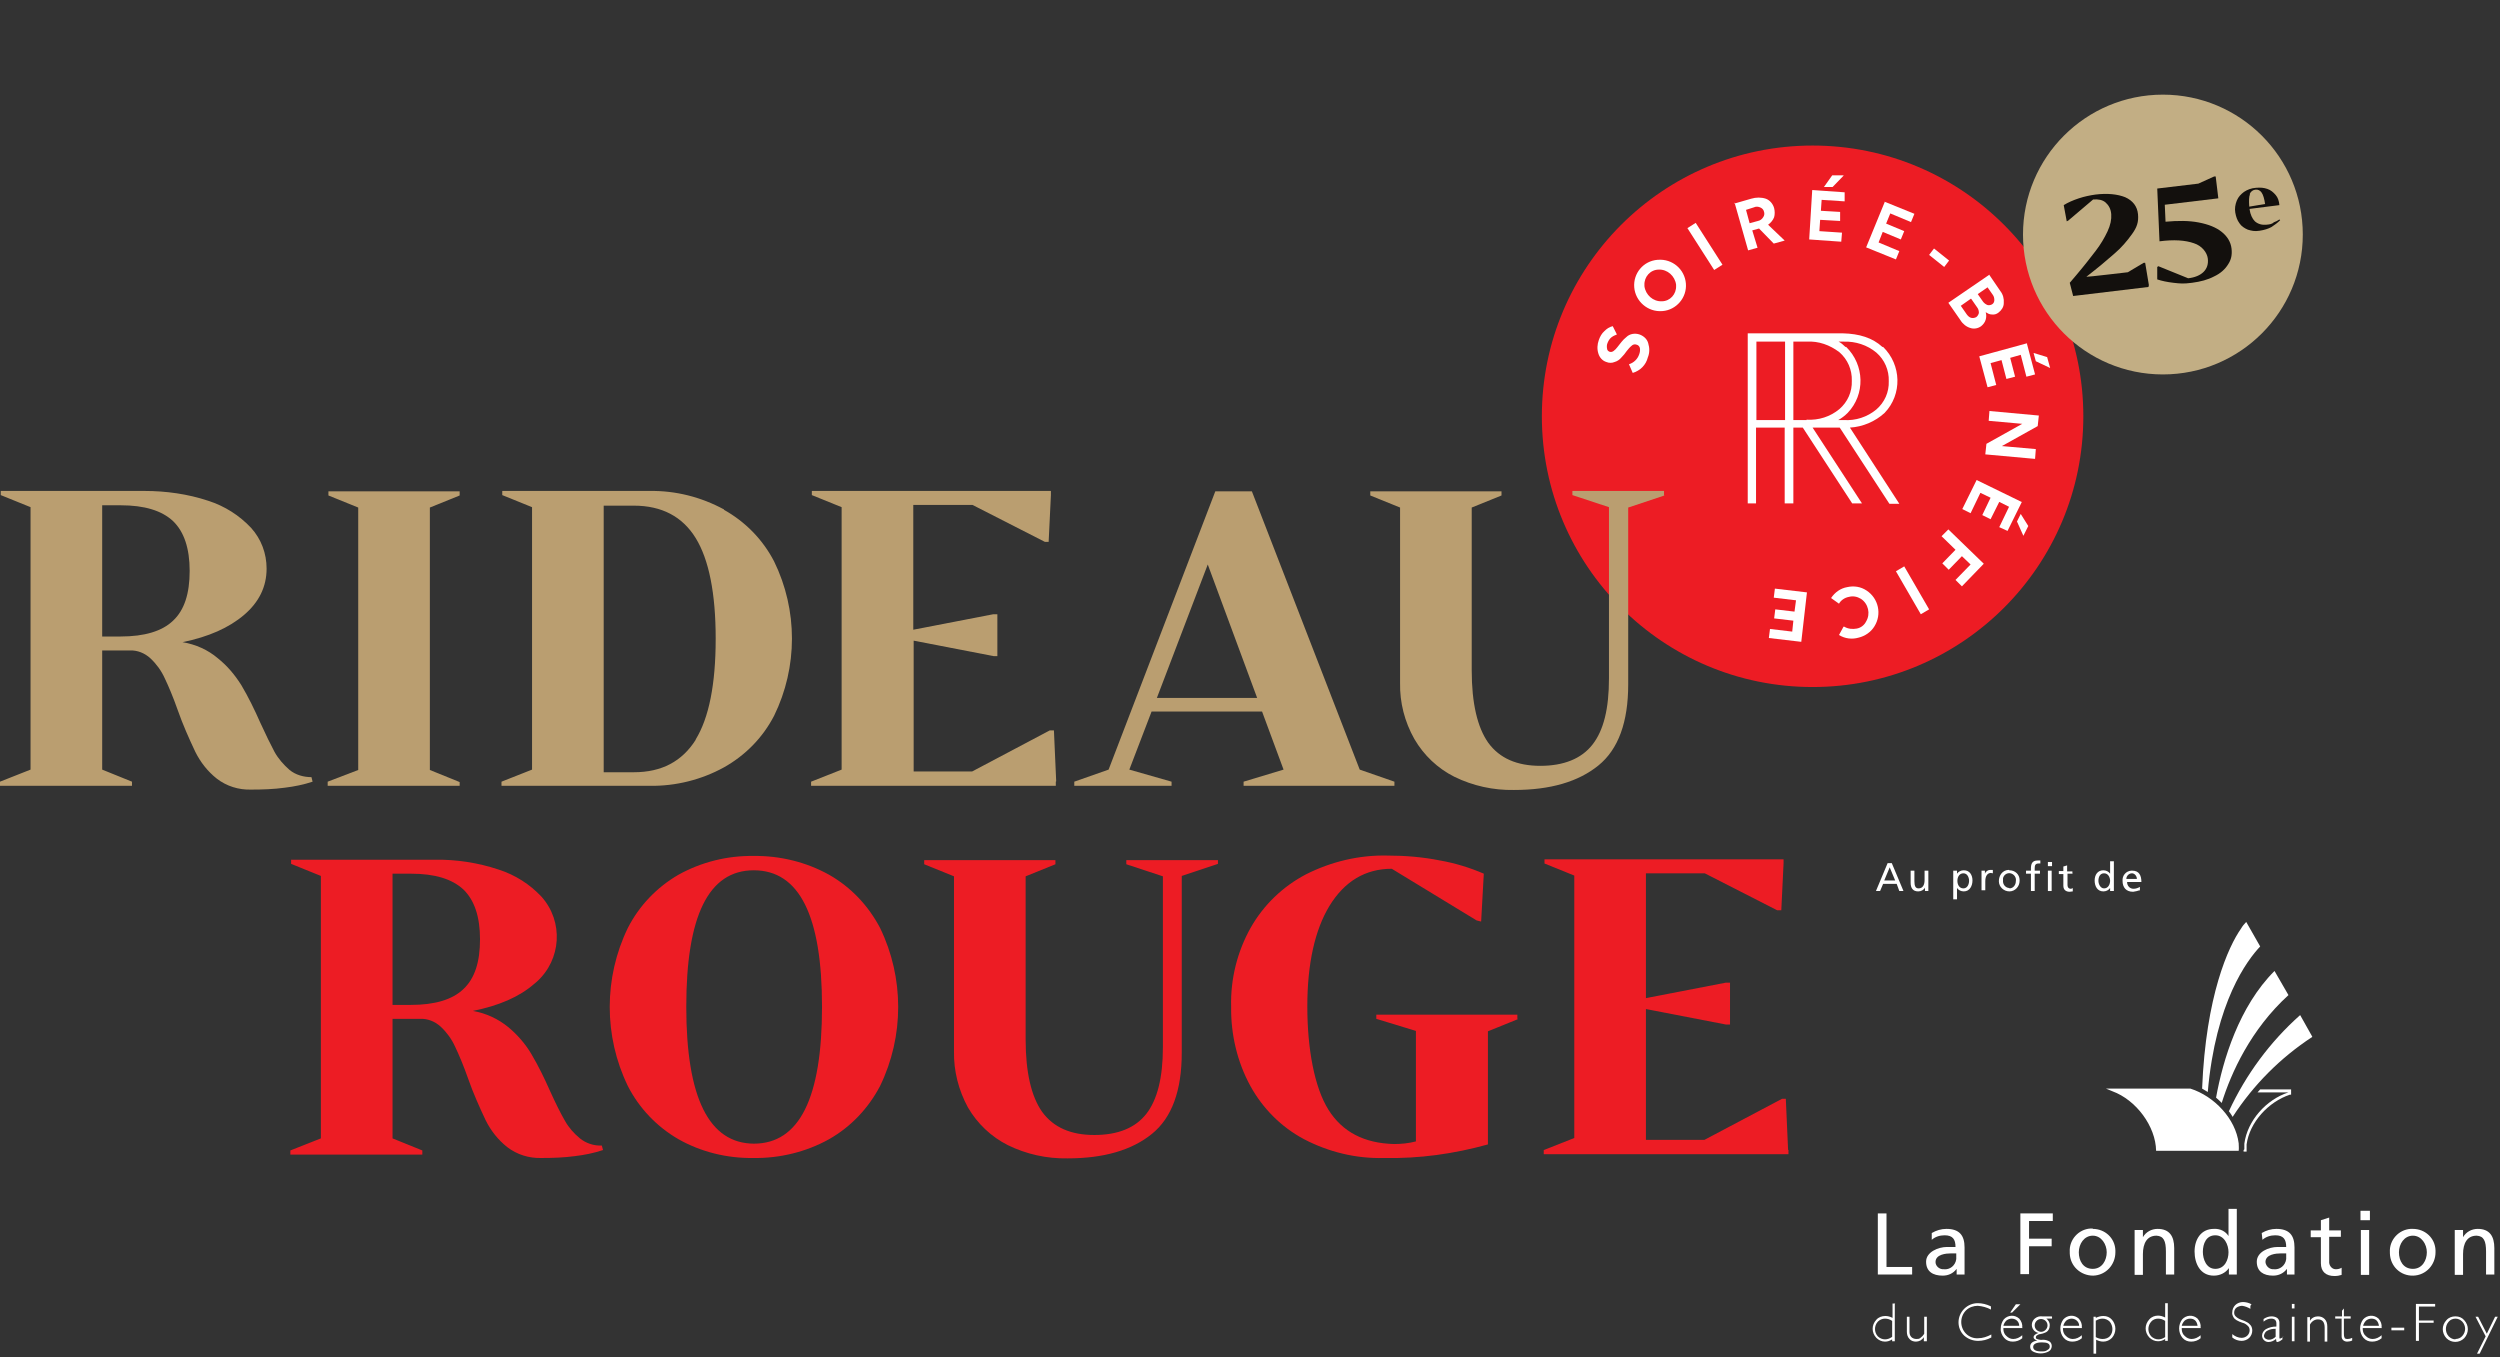 <?xml version="1.0" encoding="UTF-8"?>
<svg id="Layer_1" xmlns="http://www.w3.org/2000/svg" version="1.1" viewBox="0 0 663 360">
  <rect x="0" y="0" width="663" height="360" fill="#333333" stroke="none"/>
  <!-- Generator: Adobe Illustrator 29.8.2, SVG Export Plug-In . SVG Version: 2.1.1 Build 3)  -->
  <defs>
    <style>
      .st0 {
        fill: none;
      }

      .st1 {
        fill: #c2ae84;
      }

      .st2 {
        fill: #ba9e70;
      }

      .st3 {
        fill: #ed1c24;
      }

      .st4 {
        fill: #fff;
      }

      .st5 {
        fill: #13100d;
      }
    </style>
  </defs>
  <g id="Signature_Rideau_Rouge-V2">
    <g id="Group_17">
      <circle id="Ellipse_10" class="st3" cx="480.7" cy="110.4" r="71.8"/>
      <g id="Group_15">
        <path id="Path_85" class="st4" d="M428.8,88.7c-.5.2-1,.4-1.5.8-.5.4-.8,1-1,1.5-.2.5-.2,1-.1,1.5,0,.4.4.7.7.8.4.1.7,0,1-.2.4-.3.7-.6,1-1,.3-.4.7-.9,1.1-1.4s.8-.9,1.3-1.3c.9-.9,2.3-1.1,3.5-.7,1.1.4,2,1.2,2.3,2.3.4,1.3.4,2.6-.1,3.8-.5,2-2,3.5-4,4.1l-1-2.3c1.3-.4,2.3-1.4,2.7-2.6.2-.5.3-1.1.2-1.7-.1-.4-.4-.8-.9-.9-.5-.2-1,0-1.3.3-.5.4-.9.9-1.3,1.4-.4.6-.9,1.2-1.4,1.7-.5.6-1.1,1-1.8,1.2-.7.3-1.5.3-2.2,0-1-.3-1.8-1.2-2.1-2.2-.4-1.2-.3-2.5.1-3.6.3-.9.8-1.8,1.5-2.4.6-.6,1.3-1.1,2.2-1.3l1.1,2.2Z"/>
        <path id="Path_86" class="st4" d="M439.7,68.9c3.8-.3,7.1,2.5,7.4,6.3.3,3.7-2.5,7-6.2,7.3h-.1c-3.8.3-7.1-2.6-7.4-6.3-.3-3.7,2.4-7,6.2-7.3h.1ZM444.5,75.5c-.3-2.3-2.3-4.1-4.6-4-2.2,0-3.9,1.9-3.8,4.1,0,0,0,0,0,0v.3c.3,2.3,2.3,4.1,4.6,4,2.2,0,3.9-1.9,3.8-4.1,0,0,0,0,0,0,0-.1,0-.2,0-.3Z"/>
        <path id="Path_87" class="st4" d="M447.5,60.5l2.2-1.4,7.1,11.1-2.2,1.4-7.1-11.1Z"/>
        <path id="Path_88" class="st4" d="M459.9,54l4.5-1.3c1.3-.4,2.7-.4,3.9,0,1.1.4,1.9,1.4,2.2,2.5.2.8.2,1.7,0,2.4-.3.8-.9,1.5-1.6,2l4.4,4.2-2.9.8-3.9-4-1.8.5,1.4,4.6-2.5.7-3.6-12.7ZM463,55.5l1,3.7,2.2-.6c.6-.1,1.1-.5,1.4-1,.3-.4.4-1,.2-1.5-.1-.5-.5-.9-1-1.1-.5-.2-1.1-.3-1.7,0l-2.2.7Z"/>
        <path id="Path_89" class="st4" d="M480.7,50.4l8.5.6v2.4c-.1,0-6.1-.4-6.1-.4l-.2,2.9,5.1.3v2.4c-.1,0-5.3-.3-5.3-.3l-.2,3,6,.4-.2,2.4-8.5-.6.8-13.1ZM488.9,46.6l-2.9,3h-2.3c0,0,2.2-3.1,2.2-3.1h3Z"/>
        <path id="Path_90" class="st4" d="M499.8,53.5l7.9,3.2-.9,2.2-5.5-2.3-1.1,2.7,4.8,2-.9,2.2-4.8-2-1.1,2.8,5.5,2.3-.9,2.2-7.9-3.2,5-12.2Z"/>
        <path id="Path_91" class="st4" d="M516.9,69.1l-1.3,1.7-4-3.2,1.3-1.7,4,3.2Z"/>
        <path id="Path_92" class="st4" d="M527.5,72.8l3,4.4c.7.9,1,2,.9,3.2,0,1-.6,1.9-1.4,2.5-.5.4-1.1.6-1.8.5-.6,0-1.1-.3-1.6-.6.2.6.2,1.3,0,2-.2.7-.7,1.3-1.2,1.7-.8.6-1.9.8-2.8.5-1.1-.3-2.1-1.1-2.7-2.1l-3.2-4.6,10.8-7.4ZM522.7,79.2l-2.7,1.9,1.6,2.3c.3.4.7.8,1.2.9.5.1.9,0,1.3-.2.4-.3.6-.7.7-1.1,0-.5-.1-1-.4-1.4l-1.6-2.3ZM527.1,76.2l-2.6,1.8,1.4,2c.3.4.7.7,1.2.9.4.1.9,0,1.2-.2.4-.2.6-.7.6-1.1,0-.5-.1-1-.4-1.4l-1.4-2Z"/>
        <path id="Path_93" class="st4" d="M537.5,91l2.2,8.3-2.3.6-1.5-5.8-2.8.8,1.3,5-2.3.6-1.3-5-2.9.8,1.5,5.8-2.3.6-2.2-8.2,12.8-3.5ZM543.7,97.6l-3.8-1.8-.6-2.2,3.6,1.1.8,2.9Z"/>
        <path id="Path_94" class="st4" d="M536.3,112.4l-8.9-.8.2-2.6,13.1,1.2-.3,2.8-9.5,5.3,9,.8-.2,2.6-13.2-1.2.3-2.8,9.5-5.3Z"/>
        <path id="Path_95" class="st4" d="M536.2,133.1l-3.8,7.7-2.2-1,2.6-5.4-2.6-1.3-2.3,4.6-2.2-1.1,2.2-4.6-2.7-1.3-2.6,5.4-2.2-1.1,3.8-7.7,11.9,5.8ZM536.6,142.1l-1.7-3.8,1-2,2,3.2-1.3,2.6Z"/>
        <path id="Path_96" class="st4" d="M526.1,149.5l-5.8,6-1.7-1.7,4-4.1-2.3-2.2-3.5,3.6-1.7-1.7,3.5-3.6-3.7-3.6,1.8-1.8,9.5,9.2Z"/>
        <path id="Path_97" class="st4" d="M511.6,161.6l-2.2,1.3-6.6-11.4,2.2-1.3,6.6,11.4Z"/>
        <path id="Path_98" class="st4" d="M489.1,166.2c1,.6,2.2.7,3.3.5,1.1-.2,2-.9,2.5-1.9,1.2-2,.6-4.7-1.4-6-1-.6-2.1-.8-3.2-.5-1.1.2-2.1.9-2.6,1.8l-2.1-1.5c1-1.5,2.5-2.6,4.3-2.9,1.8-.4,3.6-.1,5.1.9,3.2,2.1,4.1,6.3,2.1,9.5-.9,1.5-2.5,2.6-4.2,3-1.7.5-3.6.3-5.2-.7l1.2-2.2Z"/>
        <path id="Path_99" class="st4" d="M477.6,170.2l-8.5-1,.3-2.4,5.9.7.3-2.9-5.1-.6.3-2.4,5.1.6.4-3-5.9-.7.3-2.4,8.5,1-1.5,13.1Z"/>
      </g>
      <g id="Group_16">
        <path id="Path_100" class="st0" d="M491.1,101c.1-2.9-1.1-5.7-3.3-7.6-2.4-2-5.5-3-8.7-2.8h-3.5v20.8h3.5c3.1.1,6.2-.9,8.7-2.9,2.2-1.9,3.4-4.6,3.3-7.5Z"/>
        <rect id="Rectangle_19" class="st0" x="465.8" y="90.6" width="7.6" height="20.8"/>
        <path id="Path_101" class="st0" d="M493.4,101c.1,3.2-1.1,6.3-3.4,8.5-.7.7-1.6,1.3-2.5,1.9h1.5c3.1.1,6.2-.9,8.6-2.9,2.2-1.9,3.4-4.6,3.3-7.5.1-2.9-1.1-5.7-3.3-7.6-2.4-2-5.5-3-8.7-2.8h-1.4c.6.4,1.3.8,1.8,1.3,2.7,2.3,4.1,5.6,4,9.1Z"/>
        <path id="Path_102" class="st4" d="M501.1,133.6h2.6l-13.1-20.2c3.4-.2,6.7-1.6,9.2-3.9,4.7-4.9,4.5-12.7-.4-17.5h-.2c-2.6-2.4-6.1-3.5-10.5-3.6h-25.2v45.1h2.2v-20.1h7.6v20.1h2.3v-20.1h2.5l13.1,20.1h2.6l-13.1-20.1h7.2l13.1,20.1ZM473.4,111.4h-7.6v-20.8h7.6v20.8ZM479.1,111.4h-3.5v-20.8h3.5c3.2-.2,6.2.9,8.7,2.8,2.2,1.9,3.4,4.7,3.3,7.6.1,2.9-1.1,5.6-3.3,7.5-2.4,2-5.5,3-8.7,2.8h0ZM490,109.5c4.7-4.9,4.5-12.7-.4-17.5h-.2c-.6-.6-1.2-1.1-1.8-1.4h1.4c3.1-.1,6.2.9,8.6,2.9,2.2,1.9,3.4,4.7,3.3,7.6.1,2.9-1.1,5.6-3.3,7.5-2.4,2-5.5,3-8.6,2.8h-1.5c.9-.5,1.7-1.1,2.5-1.9Z"/>
      </g>
    </g>
    <g id="Group_18">
      <path id="Path_103" class="st2" d="M82.9,207.3c-2.4.8-4.9,1.3-7.4,1.6-2.9.4-5.9.5-8.9.5-3.3.1-6.5-.9-9.1-2.9-2.4-1.9-4.3-4.3-5.7-7.1-1.7-3.6-3.3-7.2-4.6-10.9-1.3-3.7-2.5-6.5-3.5-8.6-.9-2-2.2-3.8-3.8-5.3-1.5-1.4-3.5-2.2-5.5-2.1h-7.3v31.6l7.9,3.2v1.1H0v-1.1l8.1-3.2v-69.6l-7.9-3.2v-1.1h38.1c5.7,0,11.5.8,16.9,2.6,4.4,1.4,8.3,3.9,11.4,7.2,2.7,3,4.1,6.8,4.1,10.8,0,4.8-2,8.9-6,12.3-4,3.4-9.4,5.8-16.3,7.2,3.5.6,6.7,2,9.4,4.3,2.5,2,4.5,4.4,6.2,7.1,1.9,3.2,3.5,6.5,5,9.9,1.5,3.3,2.8,5.9,3.8,7.8,1,1.8,2.4,3.4,4,4.8,1.6,1.3,3.7,1.9,5.8,1.9l.3,1.2ZM27.1,134v34.8h4.9c6.3,0,11-1.4,13.9-4.2,3-2.8,4.4-7.2,4.4-13.2,0-6-1.5-10.4-4.4-13.2-3-2.8-7.6-4.2-13.9-4.2h-4.9Z"/>
      <path id="Path_104" class="st2" d="M114,134.6v69.6l7.9,3.2v1h-35v-1.1l8.1-3.1v-69.6l-7.9-3.2v-1.1h34.8v1.1l-7.9,3.2Z"/>
      <path id="Path_105" class="st2" d="M192,135.2c5.7,3.2,10.3,7.9,13.3,13.7,6.3,12.9,6.3,28,0,40.9-3,5.8-7.6,10.5-13.3,13.7-6,3.3-12.8,5-19.7,4.9h-39.3v-1.1l8.1-3.2v-69.6l-7.9-3.2v-1.1h39.1c6.9-.1,13.6,1.6,19.7,4.9ZM184.5,196.1c3.5-5.7,5.3-14.6,5.3-26.7s-1.8-21-5.3-26.7c-3.5-5.7-9-8.6-16.4-8.6h-8v70.7h8c7.4,0,12.8-2.9,16.4-8.6h0Z"/>
      <path id="Path_106" class="st2" d="M280,207.3v1.1h-64.9v-1.1l8.1-3.2v-69.6l-7.9-3.2v-1.1h63.4v1.1l-.6,12.4h-1l-19.2-9.8h-15.7v33.1l21.2-4.1h1.1v11.1h-1l-21.2-4.1v34.7h15.5l20.6-10.9h1.1l.6,13.5Z"/>
      <path id="Path_107" class="st2" d="M369.8,207.3v1.1h-40v-1.1l10.6-3.2-5.7-15.4h-29.3l-5.9,15.4,11.2,3.2v1.1h-25.8v-1.1l9.1-3.2,28.3-73.8h9.7l28.6,73.8,9.2,3.2ZM333.4,185.1l-13.1-35.4-13.5,35.4h26.6Z"/>
      <path id="Path_108" class="st2" d="M441.4,131.4l-9.6,3.2v46.9c0,10-2.6,17.2-7.9,21.5s-12.7,6.5-22.4,6.5c-5.5.1-10.9-1.1-15.8-3.5-4.4-2.2-8.1-5.7-10.6-10-2.6-4.6-3.9-9.7-3.8-14.9v-46.5l-7.9-3.2v-1.1h34.8v1.1l-7.9,3.2v43.2c0,8.7,1.5,15.1,4.4,19.2,3,4.1,7.6,6.1,13.8,6.1s10.9-1.9,13.8-5.6c3-3.8,4.4-9.6,4.4-17.6v-45.4l-9.7-3.2v-1.1h24.3v1.1Z"/>
    </g>
    <g id="Group_19">
      <path id="Path_109" class="st3" d="M159.9,305c-2.4.8-4.9,1.3-7.4,1.6-2.9.4-5.9.5-8.9.5-3.3.1-6.5-.9-9.1-2.9-2.4-1.9-4.3-4.3-5.7-7.1-1.7-3.6-3.3-7.2-4.6-10.9-1.3-3.7-2.5-6.5-3.5-8.6-.9-2-2.2-3.8-3.8-5.3-1.5-1.4-3.5-2.2-5.5-2.1h-7.3v31.7l7.9,3.2v1.1h-35v-1.1l8.1-3.2v-69.6l-7.9-3.2v-1.1h38.1c5.7-.1,11.5.8,16.9,2.6,4.4,1.4,8.3,3.9,11.4,7.2,5.9,6.6,5.3,16.7-1.3,22.6-.2.2-.4.3-.6.5-4,3.5-9.4,5.8-16.3,7.2,3.5.6,6.7,2.1,9.4,4.3,2.4,2,4.5,4.4,6.1,7.1,1.9,3.2,3.5,6.5,5,9.9,1.5,3.3,2.8,5.9,3.9,7.8,1,1.8,2.4,3.4,4,4.7,1.6,1.3,3.7,2,5.8,1.9l.3,1.1ZM104.1,231.7v34.8h4.9c6.3,0,11-1.4,13.9-4.2,3-2.8,4.4-7.2,4.4-13.2s-1.5-10.4-4.4-13.2c-3-2.8-7.6-4.2-13.9-4.2h-4.9Z"/>
      <path id="Path_110" class="st3" d="M179.9,302.1c-5.7-3.3-10.4-8.2-13.4-14.1-6.4-13.2-6.4-28.7,0-41.9,3-5.9,7.7-10.8,13.4-14.1,6.1-3.4,13-5.1,19.9-5,7-.1,14,1.6,20.1,5,5.8,3.3,10.4,8.2,13.5,14.1,6.4,13.2,6.4,28.7,0,41.9-3.1,5.9-7.7,10.8-13.5,14.1-6.1,3.4-13.1,5.1-20.1,5-7,.1-13.9-1.6-19.9-5ZM218,267c0-24.1-6-36.2-18.1-36.2-12,0-17.9,12.1-17.9,36.2s6,36.2,17.9,36.3c12.1,0,18.1-12.1,18.1-36.3h0Z"/>
      <path id="Path_111" class="st3" d="M323,229.1l-9.6,3.2v46.9c0,10-2.6,17.2-7.9,21.5s-12.7,6.5-22.4,6.5c-5.5.1-10.9-1.1-15.8-3.5-4.4-2.2-8.1-5.7-10.6-10-2.5-4.6-3.8-9.7-3.7-14.9v-46.4l-7.9-3.2v-1.1h34.8v1.1l-7.9,3.2v43.3c0,8.7,1.5,15.1,4.4,19.2,3,4.1,7.6,6.1,13.8,6.1,6.3,0,10.9-1.9,13.8-5.6s4.4-9.6,4.4-17.6v-45.4l-9.7-3.2v-1.1h24.3v1.1Z"/>
      <path id="Path_112" class="st3" d="M402.5,270.3l-7.9,3.2v30c-9,2.5-18.2,3.8-27.6,3.6-7.4.2-14.7-1.6-21.2-5-6-3.2-10.9-8.1-14.2-14.1-3.5-6.4-5.2-13.7-5.1-21-.2-7.3,1.6-14.6,5.2-21,3.4-6,8.5-10.9,14.6-14.1,6.7-3.4,14.2-5.2,21.8-5,4.6,0,9.3.4,13.8,1.3,4,.7,7.9,1.9,11.6,3.5l-.7,12.7-1.2-.3-22.5-13.7c-7,0-12.5,3.3-16.5,9.8-3.9,6.4-5.9,15.4-5.9,26.7s1.9,21.5,5.6,27.4c3.7,5.9,9.5,8.9,17.4,9.1,2,0,3.9-.2,5.8-.7v-29.3l-10.5-3.2v-1.1h37.4v1Z"/>
      <path id="Path_113" class="st3" d="M474.3,305v1.1h-64.9v-1.1l8.1-3.2v-69.6l-7.9-3.2v-1.1h63.4v1.1l-.6,12.4h-1.1l-19.2-9.8h-15.6v33.1l21.2-4.1h1.1v11.1h-1.1l-21.2-4.1v34.7h15.5l20.6-10.9h1l.6,13.5Z"/>
    </g>
    <g id="Group_20">
      <path id="Path_114" class="st4" d="M595.2,304.8c0-.5,0-1,0-1.5.8-6.1,5.8-11.7,11.7-13.6h0c0,0-8.2,0-8.2,0l.7-.8h8.2v1.4h-.3c-5.7,1.9-10.7,7.3-11.5,13.2,0,.5,0,1,0,1.5v.4h-.8s0-.4,0-.4"/>
      <path id="Path_115" class="st4" d="M558.5,288.7h22.4c6.3,2,12,8,12.8,14.5,0,.7.1,1.3,0,2h-21.9c-.1-6.5-5.3-13.5-11.6-15.8l-1.2-.5"/>
      <path id="Path_116" class="st4" d="M613.2,274.9l-3.2-5.7c-8,7.1-14.4,15.8-18.9,25.5.4.5.7,1,1,1.5,5.5-8.5,12.7-15.7,21.1-21.2"/>
      <path id="Path_117" class="st4" d="M589.2,292.5c2.5-8,7.7-19.5,17.7-28.6l-3.7-6.4c-9.4,9.4-13.7,23.6-15.5,33.6.5.4,1,.9,1.5,1.4"/>
      <path id="Path_118" class="st4" d="M599.4,251l-3.7-6.5c-.5.5-1,1.1-1.4,1.8-3.3,4.7-9.3,17.7-10.3,42.4.5.3,1,.6,1.5.9,2.1-24,10.5-35,13.9-38.6"/>
      <path id="Path_119" class="st4" d="M498,321.8h2.3v14.2h6.8v2h-9.1v-16.2Z"/>
      <path id="Path_120" class="st4" d="M518.8,332.4c-.5,0-.9,0-1.4,0-1.2,0-4.1.2-4.1,2.3,0,1.1,1.1,2,2.2,1.9,1.6.2,3.1-1,3.3-2.7,0-.1,0-.3,0-.5v-1ZM512.3,327c1.2-.7,2.5-1.1,3.9-1.1,3.4,0,4.8,1.7,4.8,4.9v4.9c0,.8,0,1.6,0,2.3h-2.1v-1.5h0c-.9,1.2-2.2,1.8-3.7,1.8-2.6,0-4.4-1.1-4.4-3.7s3.3-3.9,5.5-3.9,1.5,0,2.3,0c0-2-.7-3.1-2.9-3.1-1.3,0-2.5.4-3.4,1.2v-1.9Z"/>
      <path id="Path_121" class="st4" d="M535.8,321.8h8.6v2h-6.3v4.7h6v2h-6v7.4h-2.3v-16.1Z"/>
      <path id="Path_122" class="st4" d="M555,336.5c2.5,0,3.7-2.3,3.7-4.4s-1.4-4.4-3.7-4.4-3.7,2.2-3.7,4.4,1.1,4.4,3.7,4.4M555,325.9c3.2,0,5.9,2.4,6,5.7v.5c0,3.3-2.5,6.1-5.9,6.2-3.3,0-6.1-2.5-6.2-5.9v-.4c-.2-3.2,2.3-6,5.5-6.2h.6"/>
      <path id="Path_123" class="st4" d="M566.2,326.2h2.1v1.9h0c.8-1.4,2.3-2.2,3.9-2.2,3.1,0,4.4,1.9,4.4,5.1v7h-2.2v-6.1c0-2.8-.6-4.1-2.5-4.2-2.5,0-3.6,2-3.6,4.9v5.5h-2.2v-11.9Z"/>
      <path id="Path_124" class="st4" d="M587.5,336.5c2.5,0,3.5-2.4,3.5-4.4s-1.1-4.5-3.5-4.5-3.3,2.2-3.3,4.4c0,1.9.9,4.5,3.3,4.5M591.1,336.3h0c-.9,1.3-2.4,2-4,2-3.6,0-5.1-3.2-5.1-6.4s1.7-6,5.1-6c1.6-.1,3.1.6,3.9,1.9h0v-7.2h2.2v17.4h-2.1v-1.7Z"/>
      <path id="Path_125" class="st4" d="M606.3,332.4c-.5,0-.9,0-1.4,0-1.2,0-4.1.2-4.1,2.3.1,1.1,1.1,2,2.2,1.9,1.6.2,3.1-1,3.3-2.7,0-.1,0-.3,0-.5v-1ZM599.8,327c1.2-.7,2.5-1.1,3.9-1.1,3.4,0,4.8,1.7,4.8,4.9v4.9c0,.8,0,1.6,0,2.3h-2v-1.5h0c-.9,1.2-2.2,1.8-3.7,1.8-2.5,0-4.3-1.1-4.3-3.7s3.2-3.9,5.5-3.9,1.5,0,2.3,0c0-2-.7-3.1-2.9-3.1-1.3,0-2.5.4-3.4,1.2l-.2-1.9Z"/>
      <path id="Path_126" class="st4" d="M620.8,328h-3.1v6.5c-.1,1,.6,2,1.6,2.1h.2c.5,0,1-.1,1.5-.4v1.9c-.6.2-1.2.3-1.9.3-2.2,0-3.6-1.1-3.6-3.4v-6.9h-2.7v-1.8h2.7v-2.7l2.2-.7v3.4h3.1v1.8Z"/>
      <path id="Path_127" class="st4" d="M626.1,326.2h2.2v11.9h-2.2v-11.9ZM628.5,323.6h-2.5v-2.5h2.5v2.5Z"/>
      <path id="Path_128" class="st4" d="M639.9,336.5c2.5,0,3.7-2.3,3.7-4.4s-1.4-4.4-3.7-4.4-3.7,2.2-3.7,4.4,1.1,4.4,3.7,4.4M639.9,325.9c3.2,0,5.9,2.4,6,5.7v.5c0,3.3-2.5,6.1-5.9,6.2s-6.1-2.5-6.2-5.9v-.3c-.2-3.2,2.3-6,5.5-6.2h.6"/>
      <path id="Path_129" class="st4" d="M651.1,326.2h2.1v1.9h0c.8-1.4,2.3-2.2,3.9-2.2,3.1,0,4.4,1.9,4.4,5.1v7h-2.2v-6.1c0-2.8-.6-4.1-2.5-4.2-2.5,0-3.6,2-3.6,4.9v5.5h-2.2v-11.9Z"/>
      <path id="Path_130" class="st4" d="M501.8,354.5v-4.2c-.6-.4-1.2-.6-1.9-.6-.7,0-1.4.3-1.9.8-1,1.1-1,2.8,0,3.9.5.5,1.2.8,1.9.8.6,0,1.2-.2,1.8-.6M502.5,345.9v9.8h-.7v-.5c-.6.4-1.2.6-1.9.6-.9,0-1.7-.4-2.3-1-1.3-1.4-1.3-3.4,0-4.8.6-.7,1.5-1,2.4-1,.7,0,1.3.2,1.9.5v-3.8h.7Z"/>
      <path id="Path_131" class="st4" d="M510.2,355.7v-1.1h0c-.2.4-.6.7-.9.9-.4.2-.8.3-1.2.3-.6,0-1.3-.2-1.7-.7-.5-.5-.7-1.2-.7-1.9v-4h.7v4c0,.5.1,1,.5,1.4.3.3.8.5,1.3.5.4,0,.8,0,1.1-.3.4-.3.7-.6,1-1.1v-4.5h.7v6.5h-.8Z"/>
      <path id="Path_132" class="st4" d="M528,346.5v.8c-1.1-.6-2.3-.9-3.5-1-1.1,0-2.3.4-3.1,1.2-1.7,1.7-1.7,4.5,0,6.2.8.8,2,1.3,3.2,1.2,1.2,0,2.4-.4,3.5-1v.8c-1.1.6-2.3.9-3.5.9-1.4,0-2.7-.5-3.7-1.4-2-1.9-2-5.1,0-7.1,0,0,0,0,0,0h0c1-1,2.3-1.5,3.6-1.5,1.2,0,2.3.3,3.4.8"/>
      <path id="Path_133" class="st4" d="M535.8,345.9l-2.2,2.2h-.5l1.5-2.2h1.2ZM531.3,351.6h4.2c0-1.1-.9-1.9-2-1.9-.5,0-1,.2-1.4.5-.4.4-.7.9-.8,1.4M536.4,352.2h-5.1c0,.1,0,.2,0,.3,0,.7.3,1.4.8,1.8.5.5,1.1.8,1.8.8.9,0,1.7-.4,2.4-1v.8c-.7.6-1.6.9-2.5.9-.9,0-1.7-.3-2.3-1-.6-.7-1-1.6-.9-2.5,0-.9.3-1.7.8-2.4,1.1-1.2,2.9-1.3,4.1-.2,0,0,0,0,0,0h0c.6.7.9,1.5.8,2.4"/>
      <path id="Path_134" class="st4" d="M541.3,353.2c.9,0,1.7-.8,1.7-1.7,0-.5-.2-.9-.5-1.2-.3-.3-.8-.5-1.2-.5-.5,0-.9.2-1.2.5-.3.3-.5.7-.5,1.2,0,.5.2.9.5,1.2.3.3.8.5,1.2.5M541.4,358.4c.6,0,1.1,0,1.6-.4.4-.2.6-.5.6-.9,0-.8-.7-1.1-2.1-1.1s-2.3.4-2.3,1.2.7,1.2,2.2,1.2M544.2,349.2v.5h-1.5c.5.4.9,1,.9,1.7,0,.9-.4,1.7-1.2,2-.4.2-.8.3-1.3.4-.4,0-.7.2-1,.4-.1.1-.2.3-.2.4,0,.2,0,.4.3.5.5.2,1.1.3,1.6.2.7,0,1.3.2,1.8.5.7.6.7,1.7,0,2.4,0,0,0,0,0,0,0,0-.2.1-.3.2-1.3.7-2.9.7-4.2,0-.5-.3-.7-.7-.7-1.3,0-.8.6-1.4,1.9-1.6h0c-.7-.2-1-.5-1-.9s.4-.8,1.3-1.1h0c-.5-.1-1-.4-1.3-.8-.7-.9-.6-2.2.3-3,.6-.5,1.3-.7,2-.6h2.5Z"/>
      <path id="Path_135" class="st4" d="M547.2,351.6h4.2c0-1.1-1-1.9-2-1.9-.5,0-1,.2-1.4.5-.4.4-.7.9-.8,1.4M552.2,352.2h-5.1c0,.1,0,.2,0,.3,0,.7.3,1.4.8,1.8.5.5,1.1.8,1.8.8.9,0,1.7-.4,2.4-1v.8c-.7.6-1.6.9-2.5.9-.9,0-1.7-.3-2.3-1-.6-.7-.9-1.6-.9-2.5,0-.9.3-1.7.8-2.4,1.1-1.2,2.9-1.3,4.1-.2,0,0,0,0,0,0h0c.6.7.9,1.5.8,2.4"/>
      <path id="Path_136" class="st4" d="M555.8,350.2v4.4c.5.3,1.2.5,1.8.5.7,0,1.4-.2,1.9-.7,1-1.1.9-2.8,0-3.9-.5-.5-1.2-.8-1.9-.8-.6,0-1.2.2-1.7.5M555.8,349.2v.3c.6-.3,1.3-.5,2-.5.9,0,1.7.3,2.3,1,1.2,1.4,1.2,3.4,0,4.8-.6.6-1.4,1-2.3,1-.7,0-1.3-.2-1.9-.5v3.7h-.7v-9.8h.6Z"/>
      <path id="Path_137" class="st4" d="M574.2,354.5v-4.2c-.6-.4-1.2-.6-1.9-.6-.7,0-1.4.3-1.8.8-1,1.1-1,2.8,0,3.9.5.5,1.2.8,1.9.8.6,0,1.2-.2,1.8-.6M574.9,345.8v9.8h-.7v-.5c-.6.4-1.2.6-1.9.6-.9,0-1.7-.4-2.3-1-1.3-1.4-1.3-3.4,0-4.8.6-.7,1.5-1,2.3-1,.7,0,1.3.2,1.9.5v-3.8h.7Z"/>
      <path id="Path_138" class="st4" d="M578.6,351.6h4.2c-.2-1.3-.9-1.9-2-1.9-.5,0-1,.2-1.4.5-.4.4-.7.9-.8,1.4M583.7,352.2h-5.1v.3c0,.7.3,1.4.8,1.8.5.5,1.1.8,1.8.8.9,0,1.7-.4,2.4-1v.8c-.7.6-1.6.9-2.5.9-.9,0-1.7-.3-2.3-1-.6-.7-.9-1.6-.9-2.5,0-.9.3-1.7.8-2.4,1.1-1.2,2.9-1.3,4.1-.2,0,0,0,0,0,0h0c.6.7.9,1.5.8,2.4"/>
      <path id="Path_139" class="st4" d="M596.8,346.3v.8c-.7-.4-1.4-.7-2.2-.8-.5,0-1.1.2-1.5.5-.4.3-.6.8-.6,1.3,0,.4.1.7.4,1,.4.4.9.7,1.5.9.6.2,1.1.4,1.6.7.4.2.6.5.9.8.3.4.4.9.4,1.4,0,.7-.3,1.4-.8,1.9-.5.5-1.3.8-2,.8-.9,0-1.8-.3-2.5-.9v-.9c.7.6,1.6,1,2.5,1,.5,0,1.1-.2,1.5-.6.4-.4.6-.9.6-1.4,0-.4-.1-.8-.4-1.1-.4-.4-.9-.8-1.5-.9-.6-.2-1.1-.4-1.6-.7-.3-.2-.6-.4-.8-.8-.2-.4-.4-.8-.3-1.3,0-.7.3-1.4.8-1.9.5-.5,1.3-.8,2-.8.8,0,1.6.2,2.3.6"/>
      <path id="Path_140" class="st4" d="M603.5,354.4v-2c-.8,0-1.5.1-2.2.5-.5.2-.8.8-.9,1.3,0,.3.1.6.4.8.3.2.6.3.9.3.7,0,1.3-.3,1.8-.8M605.3,354.6v.6c-.4.3-.8.6-1.3.7-.1,0-.3,0-.3-.2,0-.2-.1-.4-.1-.6-.6.5-1.3.8-2,.8-.5,0-.9-.2-1.2-.5-.3-.3-.5-.7-.5-1.2,0-.7.4-1.3,1-1.7.9-.5,1.8-.7,2.8-.7v-.8c0-.9-.5-1.3-1.4-1.3-.7,0-1.4.3-2,.8v-.7c.6-.4,1.3-.7,2.1-.7.5,0,1,.1,1.5.4.4.3.6.8.6,1.2v4c0,.2,0,.3.2.3.3-.1.7-.3.9-.6"/>
      <path id="Path_141" class="st4" d="M607.8,355.7h.7v-6.5h-.7v6.5ZM607.8,347h.7v-1.2h-.7v1.2Z"/>
      <path id="Path_142" class="st4" d="M612.6,349.2v1.1h0c.4-.8,1.3-1.2,2.1-1.2.7,0,1.3.2,1.8.7.5.5.7,1.2.7,2v4h-.7v-3.7c0-1.5-.6-2.2-1.8-2.2-.9,0-1.7.6-2.1,1.4v4.5h-.7v-6.5h.7Z"/>
      <path id="Path_143" class="st4" d="M621.6,347v2.1h1.8v.6h-1.8v3.9c0,.4,0,.8.2,1.2,0,.2.4.3.8.3.4,0,.8-.1,1.2-.3v.7c-.4.2-.9.3-1.3.3-.4,0-.8-.1-1.1-.4-.3-.3-.4-.6-.4-1v-4.7h-1.7v-.6h1.8v-1.5l.5-.6h.2Z"/>
      <path id="Path_144" class="st4" d="M626.7,351.6h4.2c-.2-1.3-.9-1.9-2-1.9-.5,0-1,.2-1.4.5-.4.4-.7.9-.8,1.4M631.7,352.2h-5.1c0,.1,0,.2,0,.3,0,.7.3,1.4.8,1.8.5.5,1.1.8,1.8.8.9,0,1.7-.4,2.4-1v.8c-.7.6-1.6.9-2.5.9-.9,0-1.7-.3-2.3-1-.6-.7-.9-1.6-.9-2.5,0-.9.3-1.7.8-2.4,1.1-1.2,2.9-1.3,4.1-.2,0,0,0,0,0,0h0c.6.7.9,1.5.8,2.4"/>
      <rect id="Rectangle_20" class="st4" x="634.2" y="352.1" width="3.4" height=".7"/>
      <path id="Path_145" class="st4" d="M645.8,345.8v.7h-4.3v3.7h3.9v.6h-3.9v4.8h-.8v-9.8h5.1Z"/>
      <path id="Path_146" class="st4" d="M651.2,355.1c.7,0,1.4-.3,1.8-.8,1-1.1,1-2.7,0-3.8-.5-.5-1.1-.8-1.8-.8-.7,0-1.4.3-1.8.8-1,1.1-1,2.8,0,3.9.5.5,1.1.8,1.8.8M651.2,349.1c.9,0,1.7.3,2.3,1,1.3,1.4,1.3,3.4,0,4.8-1.3,1.3-3.4,1.3-4.7,0-1.3-1.4-1.3-3.4,0-4.8.6-.7,1.5-1,2.3-1"/>
      <path id="Path_147" class="st4" d="M662.4,349.2l-4.8,9.8h-.7l2.3-4.6-2.7-5.2h.7l2.3,4.5,2.2-4.5h.7Z"/>
    </g>
    <g id="Group_21">
      <path id="Path_148" class="st4" d="M500.6,228.9h1.1l3.1,7.4h-1.1l-.7-1.9h-3.6l-.8,1.9h-1.1l3.1-7.4ZM501.2,229.9l-1.5,3.6h2.9l-1.5-3.6Z"/>
      <path id="Path_149" class="st4" d="M511.5,236.3h-1v-.9h0c-.3.6-1,1-1.8,1-1.4,0-2-.9-2-2.3v-3.2h1v2.8c0,1.3.3,1.9,1.1,1.9,1.1,0,1.6-.9,1.6-2.2v-2.5h1v5.4Z"/>
      <path id="Path_150" class="st4" d="M518.1,230.9h.9v.8h0c.4-.6,1.1-.9,1.8-.9,1.6,0,2.3,1.3,2.3,2.7s-.7,2.9-2.3,2.9c-.7,0-1.4-.3-1.8-.9h0v3h-1v-7.6ZM520.7,231.6c-1.1,0-1.6,1-1.6,2s.5,2,1.6,2,1.5-1.2,1.5-2-.4-2-1.5-2h0Z"/>
      <path id="Path_151" class="st4" d="M525.5,230.9h.9v.8h0c.2-.6.8-1,1.4-1,.2,0,.4,0,.7,0v.9c-.2,0-.4-.1-.5-.1-.9,0-1.5.8-1.5,2.2v2.4h-1v-5.3Z"/>
      <path id="Path_152" class="st4" d="M532.9,230.8c1.5,0,2.7,1.1,2.7,2.6,0,0,0,.2,0,.2,0,1.5-1.2,2.8-2.7,2.8-1.5,0-2.8-1.2-2.8-2.7h0c0-1.6,1-2.9,2.5-3,0,0,0,0,0,0h.2ZM532.9,235.6c1,0,1.7-.9,1.7-1.9,0,0,0,0,0,0h0c.2-1-.5-1.9-1.4-2.1-.9-.2-1.8.4-2,1.3,0,0,0,0,0,0,0,.2,0,.4,0,.6-.1,1,.6,1.9,1.6,2,0,0,0,0,0,0h.1Z"/>
      <path id="Path_153" class="st4" d="M538.6,231.7h-1.3v-.8h1.3v-.5c0-1.3.3-2.2,1.8-2.2.2,0,.4,0,.7,0v.8c-.2,0-.3,0-.5,0-.9,0-1,.6-1,1.3v.6h1.4v.8h-1.4v4.6h-1v-4.6Z"/>
      <path id="Path_154" class="st4" d="M544.2,229.7h-1.1v-1.1h1.1v1.1ZM543.1,230.9h1v5.4h-1v-5.4Z"/>
      <path id="Path_155" class="st4" d="M549.7,231.7h-1.4v3c0,.5.2.9.7,1,0,0,0,0,0,0h0c.2,0,.5,0,.7-.2v.9c-.3,0-.6.1-.8.1-1,0-1.7-.5-1.7-1.6v-3.1h-1.2v-.8h1.2v-1.2l1-.3v1.6h1.4v.7Z"/>
      <path id="Path_156" class="st4" d="M559.6,235.5h0c-.4.6-1.1.9-1.8.9-1.6,0-2.3-1.4-2.3-2.9s.8-2.7,2.3-2.7c.7,0,1.4.3,1.8.9h0v-3.3h1v7.9h-1v-.8ZM558,235.6c1.1,0,1.6-1.1,1.6-2s-.5-2-1.6-2-1.5,1-1.5,2c0,.8.5,2,1.5,2h0Z"/>
      <path id="Path_157" class="st4" d="M567.4,236.1c-.5.2-1.1.3-1.7.4-1.9,0-2.8-1.2-2.8-2.9-.1-1.4.9-2.6,2.3-2.7,0,0,.2,0,.3,0,1.8,0,2.4,1.3,2.4,3h-3.8c0,1,.7,1.8,1.7,1.8,0,0,0,0,0,0h0c.6,0,1.2-.2,1.7-.5v1ZM566.7,233.1c0-.7-.5-1.4-1.2-1.5,0,0,0,0,0,0h-.1c-.8,0-1.5.7-1.5,1.5h2.8Z"/>
    </g>
  </g>
  <circle class="st1" cx="573.6" cy="62.2" r="37.1"/>
  <g>
    <path class="st5" d="M569.8,75.8v.3s-20,2.4-20,2.4l-.9-3.5,1.7-2c2.2-2.6,3.9-4.8,5.2-6.5,1.3-1.7,2.3-3.4,3.1-5.1.8-1.7,1.1-3.2,1-4.6s-.7-2.4-1.5-3.1c-.8-.7-1.9-.9-3.3-.8l-6.6,5.6-.4.2-.8-4.3c1.1-.7,2.5-1.3,4-1.8,1.5-.5,3-.8,4.4-1,3.2-.4,5.9-.1,7.9.7,2,.9,3.2,2.4,3.4,4.5s-.3,3.5-1.6,5.3c-1.3,1.8-2.8,3.6-4.7,5.2-1.8,1.6-4.3,3.7-7.4,6.1h0c0,.1,11-1.2,11-1.2l4.2-2.5h.4s1,6,1,6Z"/>
    <path class="st5" d="M583.1,59c2.6.5,4.6,1.3,6.1,2.5,1.5,1.2,2.4,2.7,2.6,4.4s-.1,3-.9,4.2c-.8,1.3-2,2.4-3.7,3.2-1.7.9-3.6,1.4-5.9,1.7s-3.1.2-4.9,0c-1.7-.2-3.1-.5-4.3-.9v-3.3c0,0,.3-.2.3-.2l7.9,3.2c1.8-.2,3.2-.8,4.1-1.7.9-.9,1.3-2.1,1.1-3.6s-1.5-3.3-3.7-4c-2.3-.8-5.3-1-9.1-.5l-.6-14,10.9-1.3,4.2-1.9h.4s.7,5.8.7,5.8l-14.2,1.7.2,4.5c3.3-.3,6.2-.3,8.8.2Z"/>
    <path class="st5" d="M602.9,59c.6-.2,1.2-.5,1.6-.8l.2.2c-.7.7-1.5,1.3-2.3,1.8-.9.5-1.9.8-3.2,1s-2.1,0-3.1-.3c-.9-.4-1.7-.9-2.2-1.7-.6-.8-.9-1.7-1.1-2.8s0-2.2.4-3.2c.4-1,1.1-1.7,1.9-2.3.9-.6,1.9-1,3.2-1.1s2.1,0,3,.3c.9.3,1.6.9,2.2,1.6.6.7.9,1.6,1,2.7l-7.9,1v.2c.2,1.3.7,2.4,1.4,3.1.8.7,1.8,1,3,.9s1.3-.2,1.9-.5ZM596.7,51.5c-.3.7-.3,1.8-.2,3.3l4.2-.7c-.2-1.4-.5-2.4-.9-3-.4-.6-1-.9-1.7-.8s-1.2.5-1.5,1.2Z"/>
  </g>
</svg>